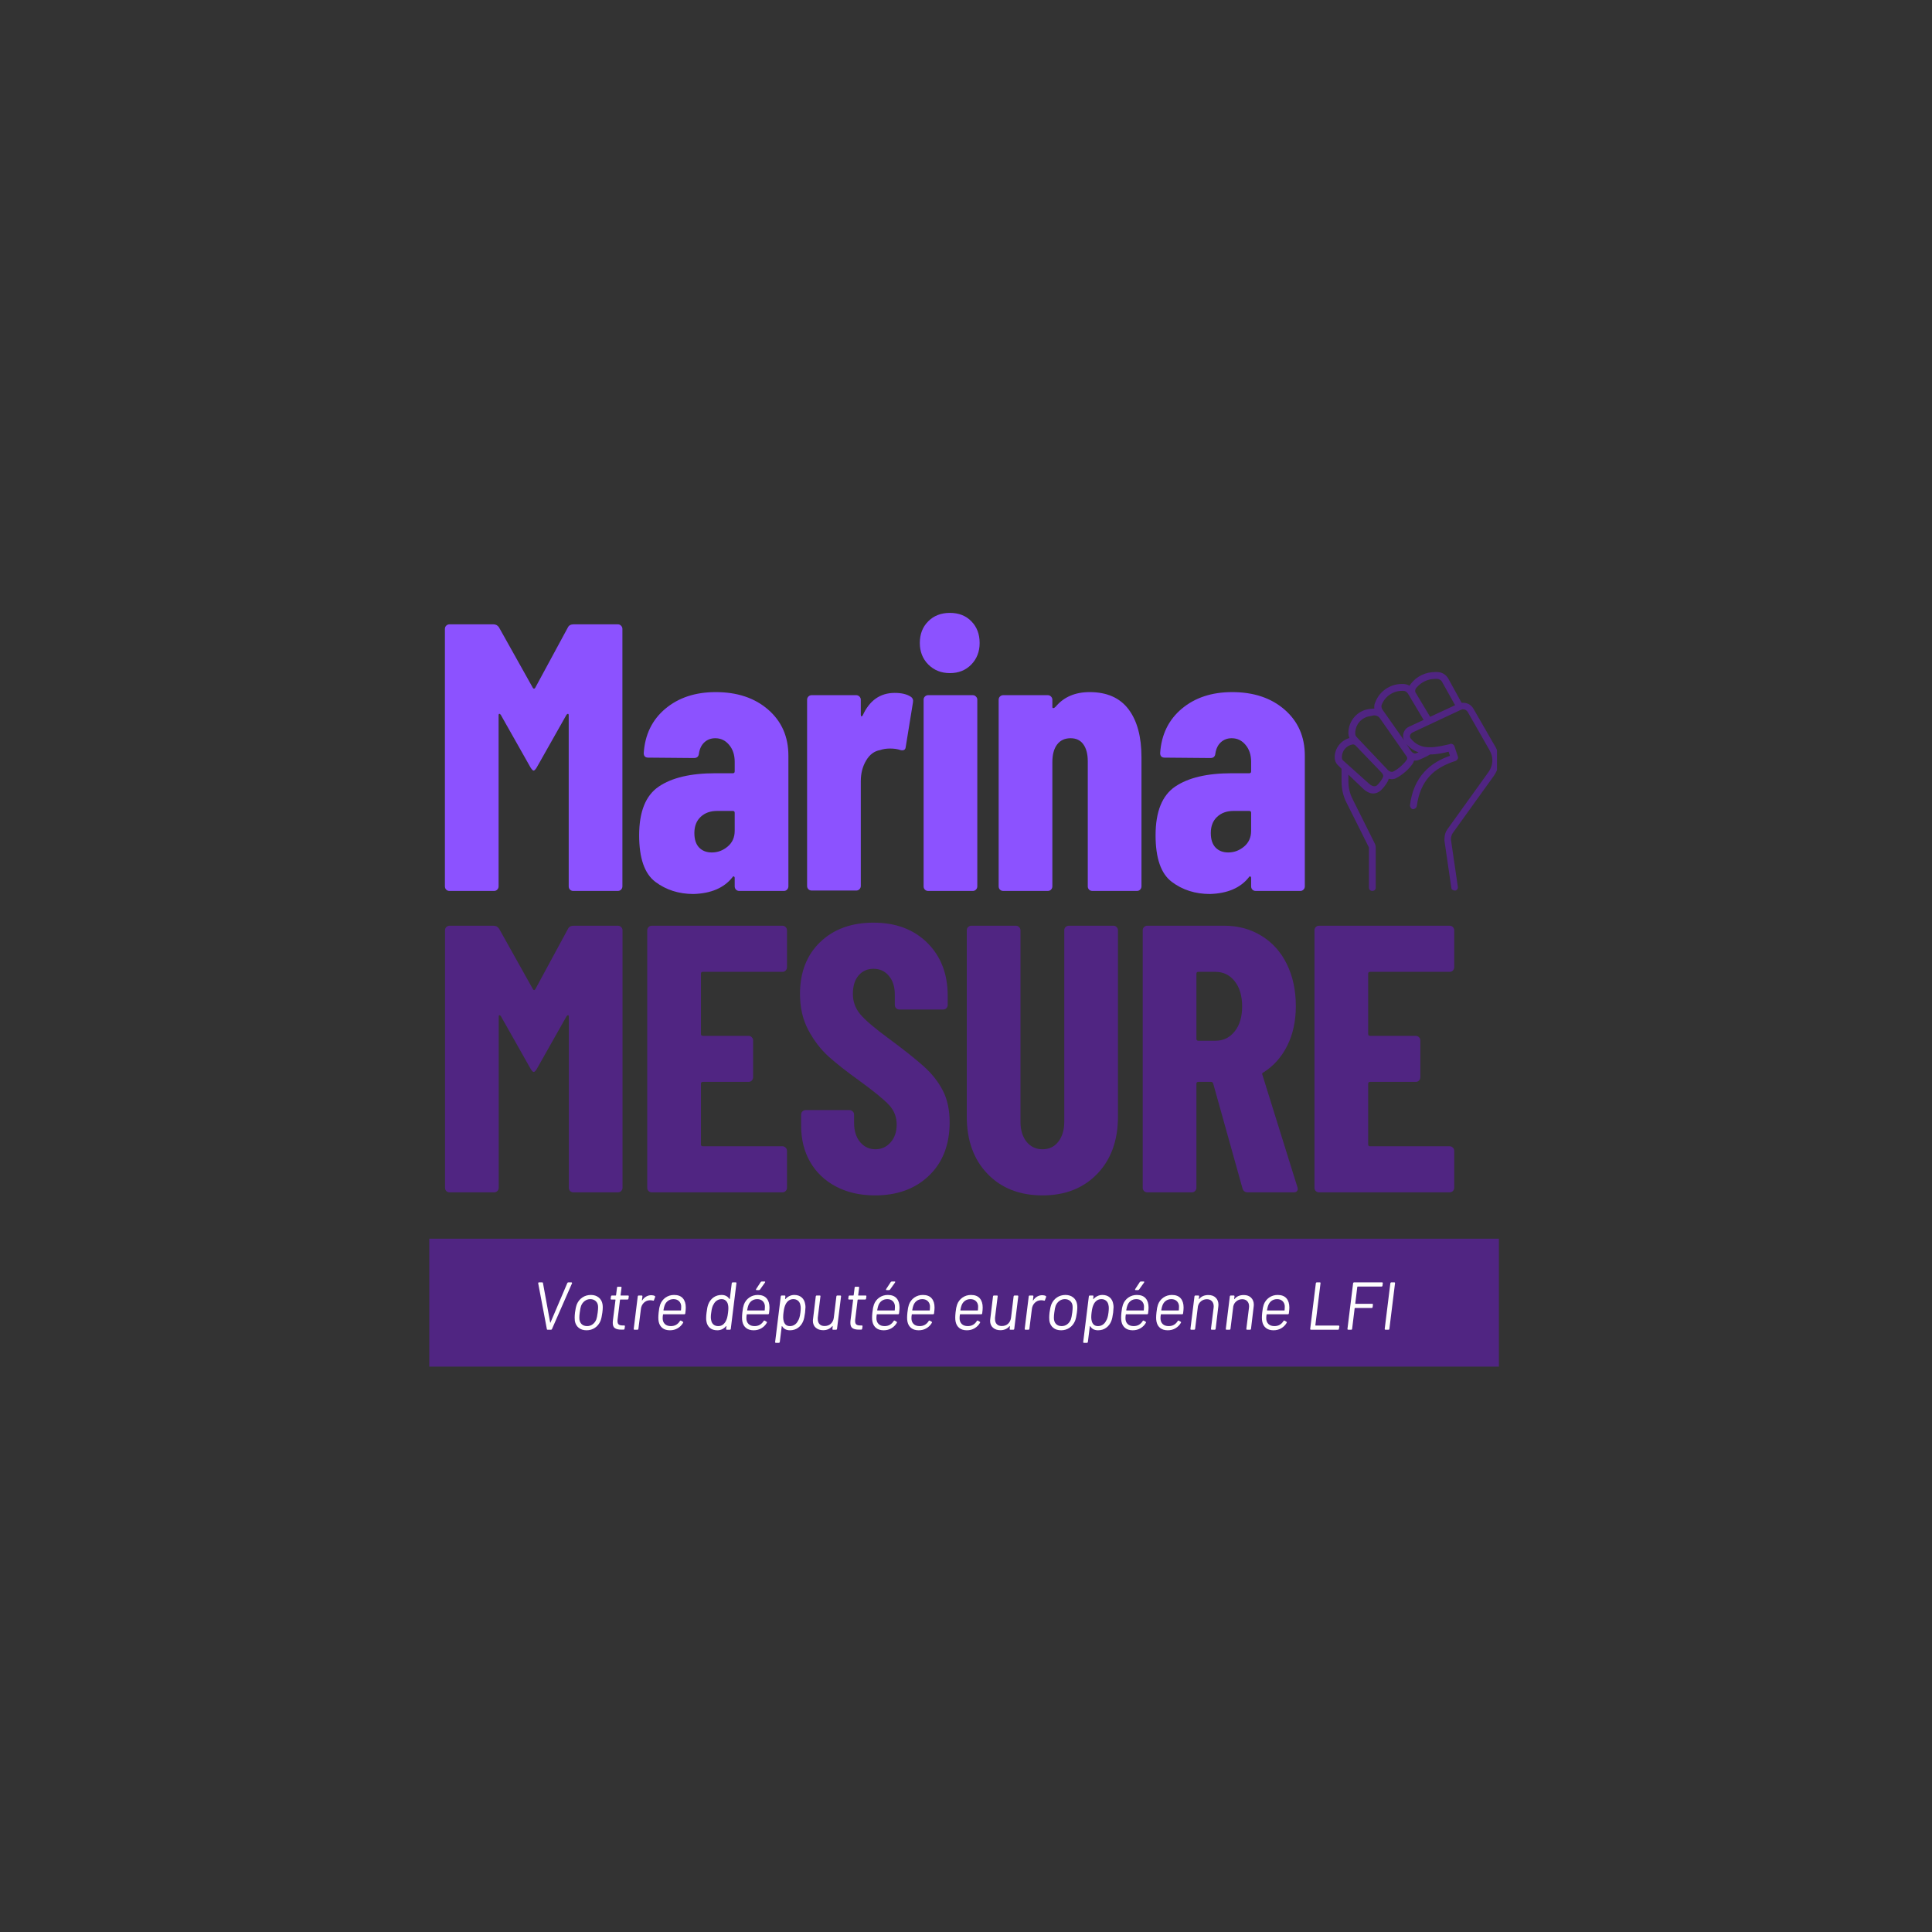 <svg xmlns="http://www.w3.org/2000/svg" xmlns:xlink="http://www.w3.org/1999/xlink" width="500" viewBox="0 0 375 375" height="500" preserveAspectRatio="xMidYMid meet"><rect x="0" y="0" width="375" height="375" fill="#333333" stroke="none"/><defs><g></g><clipPath id="1d74bddf54"><path d="M 259.066 130.438 L 290.566 130.438 L 290.566 173 L 259.066 173 Z M 259.066 130.438 " clip-rule="nonzero"></path></clipPath><clipPath id="c3cfc78d08"><path d="M 83.324 240.434 L 290.938 240.434 L 290.938 265.262 L 83.324 265.262 Z M 83.324 240.434 " clip-rule="nonzero"></path></clipPath></defs><g fill="#8c52ff" fill-opacity="1"><g transform="translate(83.325, 172.931)"><g><path d="M 26.906 -51.156 C 27.102 -51.551 27.473 -51.75 28.016 -51.75 L 36.594 -51.75 C 36.844 -51.75 37.051 -51.66 37.219 -51.484 C 37.395 -51.316 37.484 -51.109 37.484 -50.859 L 37.484 -0.891 C 37.484 -0.641 37.395 -0.426 37.219 -0.25 C 37.051 -0.082 36.844 0 36.594 0 L 27.938 0 C 27.695 0 27.488 -0.082 27.312 -0.25 C 27.145 -0.426 27.062 -0.641 27.062 -0.891 L 27.062 -34.078 C 27.062 -34.273 27.008 -34.375 26.906 -34.375 C 26.812 -34.375 26.711 -34.301 26.609 -34.156 L 20.844 -23.953 C 20.594 -23.555 20.395 -23.359 20.25 -23.359 C 20.102 -23.359 19.906 -23.555 19.656 -23.953 L 13.891 -34.156 C 13.797 -34.301 13.695 -34.375 13.594 -34.375 C 13.5 -34.375 13.453 -34.273 13.453 -34.078 L 13.453 -0.891 C 13.453 -0.641 13.363 -0.426 13.188 -0.25 C 13.02 -0.082 12.812 0 12.562 0 L 3.922 0 C 3.672 0 3.457 -0.082 3.281 -0.25 C 3.113 -0.426 3.031 -0.641 3.031 -0.891 L 3.031 -50.859 C 3.031 -51.109 3.113 -51.316 3.281 -51.484 C 3.457 -51.66 3.672 -51.75 3.922 -51.75 L 12.422 -51.75 C 12.91 -51.75 13.281 -51.551 13.531 -51.156 L 20.109 -39.406 C 20.254 -39.207 20.398 -39.207 20.547 -39.406 Z M 26.906 -51.156 "></path></g></g></g><g fill="#8c52ff" fill-opacity="1"><g transform="translate(122.355, 172.931)"><g><path d="M 16.562 -38.594 C 20.75 -38.594 24.145 -37.457 26.75 -35.188 C 29.363 -32.914 30.672 -29.938 30.672 -26.25 L 30.672 -0.891 C 30.672 -0.641 30.582 -0.426 30.406 -0.25 C 30.238 -0.082 30.035 0 29.797 0 L 21.141 0 C 20.891 0 20.676 -0.082 20.5 -0.25 C 20.332 -0.426 20.25 -0.641 20.25 -0.891 L 20.25 -2.516 C 20.25 -2.66 20.195 -2.758 20.094 -2.812 C 20 -2.863 19.906 -2.812 19.812 -2.656 C 18.188 -0.594 15.672 0.488 12.266 0.594 C 9.41 0.594 6.938 -0.191 4.844 -1.766 C 2.75 -3.348 1.703 -6.359 1.703 -10.797 C 1.703 -15.379 2.969 -18.531 5.5 -20.25 C 8.039 -21.977 11.703 -22.844 16.484 -22.844 L 19.891 -22.844 C 20.129 -22.844 20.25 -22.969 20.25 -23.219 L 20.25 -25.062 C 20.25 -26.395 19.891 -27.488 19.172 -28.344 C 18.461 -29.207 17.566 -29.641 16.484 -29.641 C 15.648 -29.641 14.945 -29.379 14.375 -28.859 C 13.812 -28.348 13.457 -27.625 13.312 -26.688 C 13.258 -26.094 12.938 -25.797 12.344 -25.797 L 3.469 -25.875 C 2.883 -25.875 2.594 -26.172 2.594 -26.766 C 2.832 -30.359 4.234 -33.227 6.797 -35.375 C 9.359 -37.52 12.613 -38.594 16.562 -38.594 Z M 15.812 -7.469 C 16.945 -7.469 17.969 -7.848 18.875 -8.609 C 19.789 -9.367 20.25 -10.391 20.25 -11.672 L 20.25 -15.156 C 20.25 -15.406 20.129 -15.531 19.891 -15.531 L 16.859 -15.531 C 15.523 -15.531 14.453 -15.145 13.641 -14.375 C 12.828 -13.613 12.422 -12.566 12.422 -11.234 C 12.422 -10.004 12.727 -9.066 13.344 -8.422 C 13.957 -7.785 14.781 -7.469 15.812 -7.469 Z M 15.812 -7.469 "></path></g></g></g><g fill="#8c52ff" fill-opacity="1"><g transform="translate(153.846, 172.931)"><g><path d="M 19.812 -38.438 C 21.145 -38.438 22.18 -38.191 22.922 -37.703 C 23.305 -37.453 23.453 -37.082 23.359 -36.594 L 21.953 -27.938 C 21.898 -27.395 21.555 -27.195 20.922 -27.344 C 20.379 -27.539 19.711 -27.641 18.922 -27.641 C 18.18 -27.641 17.539 -27.539 17 -27.344 C 15.863 -27.156 14.953 -26.477 14.266 -25.312 C 13.578 -24.156 13.234 -22.816 13.234 -21.297 L 13.234 -0.969 C 13.234 -0.719 13.145 -0.504 12.969 -0.328 C 12.801 -0.16 12.594 -0.078 12.344 -0.078 L 3.703 -0.078 C 3.453 -0.078 3.238 -0.16 3.062 -0.328 C 2.895 -0.504 2.812 -0.719 2.812 -0.969 L 2.812 -37.109 C 2.812 -37.359 2.895 -37.566 3.062 -37.734 C 3.238 -37.91 3.453 -38 3.703 -38 L 12.344 -38 C 12.594 -38 12.801 -37.91 12.969 -37.734 C 13.145 -37.566 13.234 -37.359 13.234 -37.109 L 13.234 -34.219 C 13.234 -34.031 13.27 -33.922 13.344 -33.891 C 13.414 -33.867 13.504 -33.93 13.609 -34.078 C 14.93 -36.984 17 -38.438 19.812 -38.438 Z M 19.812 -38.438 "></path></g></g></g><g fill="#8c52ff" fill-opacity="1"><g transform="translate(176.318, 172.931)"><g><path d="M 8.062 -42.281 C 6.383 -42.281 4.988 -42.832 3.875 -43.938 C 2.77 -45.051 2.219 -46.445 2.219 -48.125 C 2.219 -49.844 2.758 -51.242 3.844 -52.328 C 4.926 -53.422 6.332 -53.969 8.062 -53.969 C 9.781 -53.969 11.172 -53.422 12.234 -52.328 C 13.297 -51.242 13.828 -49.844 13.828 -48.125 C 13.828 -46.445 13.285 -45.051 12.203 -43.938 C 11.117 -42.832 9.738 -42.281 8.062 -42.281 Z M 3.844 0 C 3.594 0 3.379 -0.082 3.203 -0.25 C 3.035 -0.426 2.953 -0.641 2.953 -0.891 L 2.953 -37.109 C 2.953 -37.359 3.035 -37.566 3.203 -37.734 C 3.379 -37.91 3.594 -38 3.844 -38 L 12.5 -38 C 12.738 -38 12.941 -37.91 13.109 -37.734 C 13.285 -37.566 13.375 -37.359 13.375 -37.109 L 13.375 -0.891 C 13.375 -0.641 13.285 -0.426 13.109 -0.25 C 12.941 -0.082 12.738 0 12.5 0 Z M 3.844 0 "></path></g></g></g><g fill="#8c52ff" fill-opacity="1"><g transform="translate(191.028, 172.931)"><g><path d="M 20.469 -38.594 C 23.82 -38.594 26.336 -37.484 28.016 -35.266 C 29.691 -33.047 30.531 -29.941 30.531 -25.953 L 30.531 -0.891 C 30.531 -0.641 30.441 -0.426 30.266 -0.25 C 30.098 -0.082 29.891 0 29.641 0 L 21 0 C 20.75 0 20.535 -0.082 20.359 -0.25 C 20.191 -0.426 20.109 -0.641 20.109 -0.891 L 20.109 -25.141 C 20.109 -26.566 19.82 -27.672 19.25 -28.453 C 18.688 -29.242 17.863 -29.641 16.781 -29.641 C 15.645 -29.641 14.77 -29.234 14.156 -28.422 C 13.539 -27.609 13.234 -26.461 13.234 -24.984 L 13.234 -0.891 C 13.234 -0.641 13.145 -0.426 12.969 -0.25 C 12.801 -0.082 12.594 0 12.344 0 L 3.703 0 C 3.453 0 3.238 -0.082 3.062 -0.25 C 2.895 -0.426 2.812 -0.641 2.812 -0.891 L 2.812 -37.109 C 2.812 -37.359 2.895 -37.566 3.062 -37.734 C 3.238 -37.91 3.453 -38 3.703 -38 L 12.344 -38 C 12.594 -38 12.801 -37.91 12.969 -37.734 C 13.145 -37.566 13.234 -37.359 13.234 -37.109 L 13.234 -35.703 C 13.234 -35.555 13.297 -35.484 13.422 -35.484 C 13.547 -35.484 13.703 -35.582 13.891 -35.781 C 15.473 -37.656 17.664 -38.594 20.469 -38.594 Z M 20.469 -38.594 "></path></g></g></g><g fill="#8c52ff" fill-opacity="1"><g transform="translate(222.593, 172.931)"><g><path d="M 16.562 -38.594 C 20.75 -38.594 24.145 -37.457 26.75 -35.188 C 29.363 -32.914 30.672 -29.938 30.672 -26.25 L 30.672 -0.891 C 30.672 -0.641 30.582 -0.426 30.406 -0.25 C 30.238 -0.082 30.035 0 29.797 0 L 21.141 0 C 20.891 0 20.676 -0.082 20.5 -0.25 C 20.332 -0.426 20.25 -0.641 20.25 -0.891 L 20.25 -2.516 C 20.25 -2.66 20.195 -2.758 20.094 -2.812 C 20 -2.863 19.906 -2.812 19.812 -2.656 C 18.188 -0.594 15.672 0.488 12.266 0.594 C 9.41 0.594 6.938 -0.191 4.844 -1.766 C 2.75 -3.348 1.703 -6.359 1.703 -10.797 C 1.703 -15.379 2.969 -18.531 5.5 -20.25 C 8.039 -21.977 11.703 -22.844 16.484 -22.844 L 19.891 -22.844 C 20.129 -22.844 20.25 -22.969 20.25 -23.219 L 20.25 -25.062 C 20.25 -26.395 19.891 -27.488 19.172 -28.344 C 18.461 -29.207 17.566 -29.641 16.484 -29.641 C 15.648 -29.641 14.945 -29.379 14.375 -28.859 C 13.812 -28.348 13.457 -27.625 13.312 -26.688 C 13.258 -26.094 12.938 -25.797 12.344 -25.797 L 3.469 -25.875 C 2.883 -25.875 2.594 -26.172 2.594 -26.766 C 2.832 -30.359 4.234 -33.227 6.797 -35.375 C 9.359 -37.52 12.613 -38.594 16.562 -38.594 Z M 15.812 -7.469 C 16.945 -7.469 17.969 -7.848 18.875 -8.609 C 19.789 -9.367 20.25 -10.391 20.25 -11.672 L 20.25 -15.156 C 20.25 -15.406 20.129 -15.531 19.891 -15.531 L 16.859 -15.531 C 15.523 -15.531 14.453 -15.145 13.641 -14.375 C 12.828 -13.613 12.422 -12.566 12.422 -11.234 C 12.422 -10.004 12.727 -9.066 13.344 -8.422 C 13.957 -7.785 14.781 -7.469 15.812 -7.469 Z M 15.812 -7.469 "></path></g></g></g><g fill="#502582" fill-opacity="1"><g transform="translate(254.091, 172.931)"><g></g></g></g><g fill="#502582" fill-opacity="1"><g transform="translate(83.348, 231.431)"><g><path d="M 26.906 -51.156 C 27.102 -51.551 27.473 -51.75 28.016 -51.75 L 36.594 -51.75 C 36.844 -51.75 37.051 -51.66 37.219 -51.484 C 37.395 -51.316 37.484 -51.109 37.484 -50.859 L 37.484 -0.891 C 37.484 -0.641 37.395 -0.426 37.219 -0.25 C 37.051 -0.082 36.844 0 36.594 0 L 27.938 0 C 27.695 0 27.488 -0.082 27.312 -0.25 C 27.145 -0.426 27.062 -0.641 27.062 -0.891 L 27.062 -34.078 C 27.062 -34.273 27.008 -34.375 26.906 -34.375 C 26.812 -34.375 26.711 -34.301 26.609 -34.156 L 20.844 -23.953 C 20.594 -23.555 20.395 -23.359 20.25 -23.359 C 20.102 -23.359 19.906 -23.555 19.656 -23.953 L 13.891 -34.156 C 13.797 -34.301 13.695 -34.375 13.594 -34.375 C 13.5 -34.375 13.453 -34.273 13.453 -34.078 L 13.453 -0.891 C 13.453 -0.641 13.363 -0.426 13.188 -0.25 C 13.02 -0.082 12.812 0 12.562 0 L 3.922 0 C 3.672 0 3.457 -0.082 3.281 -0.25 C 3.113 -0.426 3.031 -0.641 3.031 -0.891 L 3.031 -50.859 C 3.031 -51.109 3.113 -51.316 3.281 -51.484 C 3.457 -51.66 3.672 -51.75 3.922 -51.75 L 12.422 -51.75 C 12.91 -51.75 13.281 -51.551 13.531 -51.156 L 20.109 -39.406 C 20.254 -39.207 20.398 -39.207 20.547 -39.406 Z M 26.906 -51.156 "></path></g></g></g><g fill="#502582" fill-opacity="1"><g transform="translate(122.379, 231.431)"><g><path d="M 30.375 -43.688 C 30.375 -43.438 30.285 -43.223 30.109 -43.047 C 29.941 -42.879 29.738 -42.797 29.5 -42.797 L 14.047 -42.797 C 13.797 -42.797 13.672 -42.676 13.672 -42.438 L 13.672 -30.75 C 13.672 -30.5 13.797 -30.375 14.047 -30.375 L 22.922 -30.375 C 23.16 -30.375 23.363 -30.285 23.531 -30.109 C 23.707 -29.941 23.797 -29.738 23.797 -29.5 L 23.797 -22.328 C 23.797 -22.078 23.707 -21.863 23.531 -21.688 C 23.363 -21.52 23.16 -21.438 22.922 -21.438 L 14.047 -21.438 C 13.797 -21.438 13.672 -21.312 13.672 -21.062 L 13.672 -9.312 C 13.672 -9.062 13.797 -8.938 14.047 -8.938 L 29.5 -8.938 C 29.738 -8.938 29.941 -8.848 30.109 -8.672 C 30.285 -8.504 30.375 -8.301 30.375 -8.062 L 30.375 -0.891 C 30.375 -0.641 30.285 -0.426 30.109 -0.25 C 29.941 -0.082 29.738 0 29.5 0 L 4.141 0 C 3.891 0 3.676 -0.082 3.5 -0.25 C 3.332 -0.426 3.25 -0.641 3.25 -0.891 L 3.25 -50.859 C 3.25 -51.109 3.332 -51.316 3.5 -51.484 C 3.676 -51.66 3.891 -51.75 4.141 -51.75 L 29.5 -51.75 C 29.738 -51.75 29.941 -51.66 30.109 -51.484 C 30.285 -51.316 30.375 -51.109 30.375 -50.859 Z M 30.375 -43.688 "></path></g></g></g><g fill="#502582" fill-opacity="1"><g transform="translate(153.278, 231.431)"><g><path d="M 16.562 0.594 C 13.695 0.594 11.18 0.023 9.016 -1.109 C 6.848 -2.242 5.172 -3.832 3.984 -5.875 C 2.805 -7.914 2.219 -10.27 2.219 -12.938 L 2.219 -15.078 C 2.219 -15.328 2.301 -15.535 2.469 -15.703 C 2.645 -15.879 2.859 -15.969 3.109 -15.969 L 11.609 -15.969 C 11.848 -15.969 12.055 -15.879 12.234 -15.703 C 12.41 -15.535 12.5 -15.328 12.5 -15.078 L 12.5 -13.453 C 12.5 -11.922 12.891 -10.688 13.672 -9.75 C 14.461 -8.82 15.445 -8.359 16.625 -8.359 C 17.812 -8.359 18.797 -8.801 19.578 -9.688 C 20.367 -10.57 20.766 -11.727 20.766 -13.156 C 20.766 -14.633 20.27 -15.898 19.281 -16.953 C 18.301 -18.016 16.383 -19.582 13.531 -21.656 C 11.062 -23.426 9.062 -25 7.531 -26.375 C 6.008 -27.758 4.707 -29.461 3.625 -31.484 C 2.539 -33.504 2 -35.848 2 -38.516 C 2 -42.703 3.301 -46.051 5.906 -48.562 C 8.52 -51.082 11.973 -52.344 16.266 -52.344 C 20.598 -52.344 24.082 -51.035 26.719 -48.422 C 29.352 -45.805 30.672 -42.379 30.672 -38.141 L 30.672 -36.375 C 30.672 -36.125 30.582 -35.91 30.406 -35.734 C 30.238 -35.566 30.035 -35.484 29.797 -35.484 L 21.297 -35.484 C 21.047 -35.484 20.832 -35.566 20.656 -35.734 C 20.488 -35.91 20.406 -36.125 20.406 -36.375 L 20.406 -38.359 C 20.406 -39.891 20.02 -41.109 19.25 -42.016 C 18.488 -42.93 17.492 -43.391 16.266 -43.391 C 15.078 -43.391 14.113 -42.957 13.375 -42.094 C 12.633 -41.238 12.266 -40.047 12.266 -38.516 C 12.266 -37.035 12.734 -35.727 13.672 -34.594 C 14.609 -33.457 16.457 -31.879 19.219 -29.859 C 22.27 -27.598 24.57 -25.766 26.125 -24.359 C 27.676 -22.953 28.883 -21.398 29.75 -19.703 C 30.613 -18.004 31.047 -15.973 31.047 -13.609 C 31.047 -9.266 29.711 -5.812 27.047 -3.25 C 24.391 -0.688 20.895 0.594 16.562 0.594 Z M 16.562 0.594 "></path></g></g></g><g fill="#502582" fill-opacity="1"><g transform="translate(184.621, 231.431)"><g><path d="M 17.734 0.594 C 13.305 0.594 9.75 -0.797 7.062 -3.578 C 4.375 -6.367 3.031 -10.078 3.031 -14.703 L 3.031 -50.859 C 3.031 -51.109 3.113 -51.316 3.281 -51.484 C 3.457 -51.66 3.672 -51.75 3.922 -51.75 L 12.562 -51.75 C 12.812 -51.75 13.02 -51.66 13.188 -51.484 C 13.363 -51.316 13.453 -51.109 13.453 -50.859 L 13.453 -13.672 C 13.453 -12.098 13.844 -10.816 14.625 -9.828 C 15.414 -8.848 16.453 -8.359 17.734 -8.359 C 19.016 -8.359 20.035 -8.848 20.797 -9.828 C 21.566 -10.816 21.953 -12.098 21.953 -13.672 L 21.953 -50.859 C 21.953 -51.109 22.035 -51.316 22.203 -51.484 C 22.379 -51.66 22.594 -51.75 22.844 -51.75 L 31.484 -51.75 C 31.734 -51.75 31.941 -51.66 32.109 -51.484 C 32.285 -51.316 32.375 -51.109 32.375 -50.859 L 32.375 -14.703 C 32.375 -10.078 31.031 -6.367 28.344 -3.578 C 25.656 -0.797 22.117 0.594 17.734 0.594 Z M 17.734 0.594 "></path></g></g></g><g fill="#502582" fill-opacity="1"><g transform="translate(218.551, 231.431)"><g><path d="M 23.656 0 C 23.113 0 22.77 -0.242 22.625 -0.734 L 16.922 -21.141 C 16.828 -21.336 16.707 -21.438 16.562 -21.438 L 14.047 -21.438 C 13.797 -21.438 13.672 -21.312 13.672 -21.062 L 13.672 -0.891 C 13.672 -0.641 13.582 -0.426 13.406 -0.25 C 13.238 -0.082 13.031 0 12.781 0 L 4.141 0 C 3.891 0 3.676 -0.082 3.5 -0.25 C 3.332 -0.426 3.25 -0.641 3.25 -0.891 L 3.25 -50.859 C 3.25 -51.109 3.332 -51.316 3.5 -51.484 C 3.676 -51.66 3.891 -51.75 4.141 -51.75 L 19.078 -51.75 C 21.785 -51.75 24.195 -51.094 26.312 -49.781 C 28.438 -48.477 30.078 -46.645 31.234 -44.281 C 32.391 -41.914 32.969 -39.203 32.969 -36.141 C 32.969 -33.234 32.41 -30.672 31.297 -28.453 C 30.191 -26.242 28.656 -24.52 26.688 -23.281 C 26.582 -23.238 26.504 -23.176 26.453 -23.094 C 26.41 -23.02 26.414 -22.938 26.469 -22.844 L 33.266 -1.031 L 33.344 -0.734 C 33.344 -0.242 33.07 0 32.531 0 Z M 14.047 -42.797 C 13.797 -42.797 13.672 -42.676 13.672 -42.438 L 13.672 -29.797 C 13.672 -29.547 13.797 -29.422 14.047 -29.422 L 17.375 -29.422 C 18.895 -29.422 20.133 -30.023 21.094 -31.234 C 22.062 -32.441 22.547 -34.055 22.547 -36.078 C 22.547 -38.141 22.062 -39.773 21.094 -40.984 C 20.133 -42.191 18.895 -42.797 17.375 -42.797 Z M 14.047 -42.797 "></path></g></g></g><g fill="#502582" fill-opacity="1"><g transform="translate(251.889, 231.431)"><g><path d="M 30.375 -43.688 C 30.375 -43.438 30.285 -43.223 30.109 -43.047 C 29.941 -42.879 29.738 -42.797 29.5 -42.797 L 14.047 -42.797 C 13.797 -42.797 13.672 -42.676 13.672 -42.438 L 13.672 -30.75 C 13.672 -30.5 13.797 -30.375 14.047 -30.375 L 22.922 -30.375 C 23.16 -30.375 23.363 -30.285 23.531 -30.109 C 23.707 -29.941 23.797 -29.738 23.797 -29.5 L 23.797 -22.328 C 23.797 -22.078 23.707 -21.863 23.531 -21.688 C 23.363 -21.52 23.16 -21.438 22.922 -21.438 L 14.047 -21.438 C 13.797 -21.438 13.672 -21.312 13.672 -21.062 L 13.672 -9.312 C 13.672 -9.062 13.797 -8.938 14.047 -8.938 L 29.5 -8.938 C 29.738 -8.938 29.941 -8.848 30.109 -8.672 C 30.285 -8.504 30.375 -8.301 30.375 -8.062 L 30.375 -0.891 C 30.375 -0.641 30.285 -0.426 30.109 -0.25 C 29.941 -0.082 29.738 0 29.5 0 L 4.141 0 C 3.891 0 3.676 -0.082 3.5 -0.25 C 3.332 -0.426 3.25 -0.641 3.25 -0.891 L 3.25 -50.859 C 3.25 -51.109 3.332 -51.316 3.5 -51.484 C 3.676 -51.66 3.891 -51.75 4.141 -51.75 L 29.5 -51.75 C 29.738 -51.75 29.941 -51.66 30.109 -51.484 C 30.285 -51.316 30.375 -51.109 30.375 -50.859 Z M 30.375 -43.688 "></path></g></g></g><g clip-path="url(#1d74bddf54)"><path fill="#502582" d="M 263.117 144.711 C 262.918 144.512 262.652 144.445 262.453 144.512 C 261.258 144.777 260.461 145.773 260.461 146.969 L 260.461 147.035 C 260.461 147.234 260.527 147.5 260.727 147.633 L 265.77 152.148 C 266.035 152.414 266.367 152.547 266.633 152.613 C 266.832 152.613 267.098 152.613 267.297 152.414 C 267.762 151.949 268.16 151.418 268.426 150.887 C 268.559 150.621 268.492 150.289 268.094 149.891 Z M 274.801 146.238 C 274.535 146.305 274.203 146.172 273.938 145.84 L 272.941 144.379 C 273.672 145.242 274.469 145.707 275.332 146.039 C 275.199 146.105 275 146.172 274.801 146.238 Z M 266.566 138.871 C 267.031 138.805 267.562 139.004 267.828 139.402 L 272.941 146.703 C 273.074 146.902 273.141 147.035 273.141 147.168 C 273.141 147.301 273.141 147.367 273.074 147.434 C 272.543 148.23 271.414 149.293 270.418 149.758 C 270.152 149.891 269.754 149.824 269.355 149.426 L 263.316 143.051 C 263.117 142.855 263.051 142.59 263.051 142.324 C 263.051 140.598 264.312 139.203 265.969 139.004 Z M 273.605 135.152 C 273.672 135.219 273.672 135.285 273.672 135.285 L 276.328 139.734 L 273.473 141.062 C 272.742 141.395 272.344 142.125 272.344 142.855 L 272.344 142.922 C 272.344 143.184 272.41 143.449 272.543 143.715 L 268.293 137.676 C 268.16 137.41 268.094 137.145 268.16 136.879 C 268.758 135.219 270.352 134.09 272.145 134.09 L 272.344 134.09 C 272.742 134.09 273.074 134.289 273.273 134.621 Z M 274.867 133.559 C 275.797 132.43 277.121 131.77 278.582 131.77 L 278.914 131.77 C 279.312 131.77 279.711 131.969 279.91 132.367 L 282.434 136.879 L 277.586 139.137 L 274.801 134.488 C 274.602 134.223 274.668 133.824 274.867 133.559 Z M 273.605 133.094 C 273.672 132.961 273.738 132.828 273.871 132.695 C 275 131.238 276.723 130.441 278.582 130.441 L 278.914 130.441 C 279.844 130.441 280.641 130.906 281.105 131.703 L 283.695 136.414 C 283.762 136.414 283.895 136.414 284.027 136.414 C 284.891 136.414 285.621 136.879 286.02 137.609 L 290.266 144.977 C 290.73 145.773 290.93 146.637 290.93 147.566 C 290.93 148.629 290.598 149.691 289.934 150.621 L 281.969 161.707 C 281.77 162.039 281.637 162.438 281.637 162.77 C 281.637 162.836 281.637 162.969 281.637 163.035 L 282.965 172.129 C 283.031 172.461 282.766 172.859 282.434 172.859 C 282.102 172.859 281.703 172.66 281.703 172.328 L 280.375 163.234 C 280.375 163.102 280.375 162.902 280.375 162.77 C 280.375 162.105 280.574 161.441 280.973 160.91 L 288.938 149.824 C 289.402 149.16 289.668 148.363 289.668 147.566 C 289.668 146.902 289.469 146.238 289.137 145.641 L 284.891 138.207 C 284.691 137.875 284.359 137.676 284.027 137.676 C 283.895 137.676 283.762 137.676 283.629 137.742 L 274.137 142.191 C 273.805 142.391 273.672 142.656 273.672 142.922 L 273.672 142.988 C 273.672 143.117 273.738 143.25 273.805 143.316 C 274.801 144.578 276.062 145.043 277.387 145.043 C 277.453 145.043 277.52 145.043 277.586 145.043 C 278.848 145.043 280.176 144.711 281.371 144.445 L 281.504 144.379 C 281.836 144.312 282.168 144.512 282.301 144.844 L 282.965 146.836 C 283.031 147.035 283.031 147.168 282.898 147.367 C 282.832 147.5 282.699 147.633 282.5 147.699 C 280.441 148.363 278.715 149.293 277.453 150.688 C 276.195 152.082 275.332 153.938 275 156.461 C 274.934 156.793 274.602 157.059 274.27 157.059 C 273.938 157.059 273.672 156.66 273.672 156.328 C 274.004 153.543 275 151.418 276.457 149.824 C 277.785 148.363 279.512 147.367 281.438 146.703 L 281.172 145.906 C 280.109 146.172 278.848 146.438 277.586 146.438 C 276.789 146.902 275.93 147.301 275.199 147.566 C 274.934 147.633 274.734 147.633 274.469 147.633 C 274.402 147.832 274.336 148.031 274.203 148.23 C 273.539 149.227 272.211 150.422 271.016 151.02 C 270.551 151.285 270.02 151.285 269.555 151.152 C 269.488 151.285 269.488 151.418 269.422 151.551 C 269.09 152.215 268.559 152.879 268.027 153.41 C 267.496 153.871 266.898 154.07 266.301 154.004 C 265.707 153.938 265.176 153.609 264.711 153.211 L 261.723 150.355 L 261.723 151.617 C 261.723 152.879 261.988 154.07 262.586 155.199 L 266.832 163.699 C 266.965 163.965 267.031 164.293 267.031 164.559 L 267.031 172.262 C 267.031 172.66 266.766 172.926 266.367 172.926 C 265.969 172.926 265.707 172.66 265.707 172.262 L 265.707 164.625 C 265.707 164.492 265.707 164.426 265.641 164.359 L 261.391 155.863 C 260.727 154.602 260.395 153.145 260.395 151.684 L 260.395 149.227 L 259.797 148.629 C 259.332 148.23 259.066 147.633 259.066 147.035 L 259.066 146.969 C 259.066 145.242 260.262 143.715 261.922 143.25 C 261.789 142.922 261.723 142.59 261.723 142.258 C 261.723 139.867 263.516 137.875 265.836 137.609 L 266.434 137.543 C 266.566 137.543 266.699 137.543 266.766 137.543 C 266.699 137.145 266.766 136.746 266.898 136.414 C 267.695 134.223 269.754 132.762 272.078 132.762 L 272.344 132.762 C 272.809 132.762 273.207 132.895 273.605 133.094 Z M 273.605 133.094 " fill-opacity="1" fill-rule="evenodd"></path></g><g clip-path="url(#c3cfc78d08)"><path fill="#502582" d="M 83.324 240.434 L 290.969 240.434 L 290.969 265.262 L 83.324 265.262 Z M 83.324 240.434 " fill-opacity="1" fill-rule="nonzero"></path></g><g fill="#fffefe" fill-opacity="1"><g transform="translate(103.142, 258.099)"><g><path d="M 3.156 0 C 3.051 0 3 -0.047 3 -0.141 L 1.328 -8.984 L 1.328 -9.047 C 1.328 -9.141 1.379 -9.188 1.484 -9.188 L 2.094 -9.188 C 2.195 -9.188 2.25 -9.141 2.25 -9.047 L 3.641 -1.422 C 3.641 -1.379 3.648 -1.359 3.672 -1.359 C 3.691 -1.359 3.707 -1.379 3.719 -1.422 L 6.969 -9.047 C 7 -9.141 7.066 -9.188 7.172 -9.188 L 7.75 -9.188 C 7.812 -9.188 7.852 -9.164 7.875 -9.125 C 7.906 -9.094 7.906 -9.047 7.875 -8.984 L 4 -0.141 C 3.969 -0.047 3.906 0 3.812 0 Z M 3.156 0 "></path></g></g></g><g fill="#fffefe" fill-opacity="1"><g transform="translate(110.636, 258.099)"><g><path d="M 3.219 0.109 C 2.594 0.109 2.082 -0.051 1.688 -0.375 C 1.289 -0.695 1.039 -1.145 0.938 -1.719 C 0.914 -1.906 0.906 -2.113 0.906 -2.344 C 0.906 -2.613 0.926 -2.941 0.969 -3.328 C 1.051 -3.984 1.172 -4.52 1.328 -4.938 C 1.566 -5.5 1.926 -5.941 2.406 -6.266 C 2.883 -6.586 3.438 -6.75 4.062 -6.75 C 4.664 -6.75 5.164 -6.586 5.562 -6.266 C 5.969 -5.941 6.219 -5.504 6.312 -4.953 C 6.344 -4.754 6.359 -4.539 6.359 -4.312 C 6.359 -4.051 6.332 -3.723 6.281 -3.328 C 6.195 -2.672 6.078 -2.133 5.922 -1.719 C 5.68 -1.145 5.32 -0.695 4.844 -0.375 C 4.363 -0.051 3.82 0.109 3.219 0.109 Z M 3.328 -0.703 C 3.723 -0.703 4.078 -0.816 4.391 -1.047 C 4.711 -1.285 4.953 -1.602 5.109 -2 C 5.203 -2.25 5.289 -2.691 5.375 -3.328 C 5.426 -3.711 5.453 -4.047 5.453 -4.328 C 5.453 -4.473 5.445 -4.578 5.438 -4.641 C 5.395 -5.035 5.238 -5.348 4.969 -5.578 C 4.695 -5.816 4.352 -5.938 3.938 -5.938 C 3.531 -5.938 3.172 -5.816 2.859 -5.578 C 2.547 -5.348 2.312 -5.035 2.156 -4.641 C 2.062 -4.41 1.973 -3.973 1.891 -3.328 C 1.836 -2.93 1.812 -2.594 1.812 -2.312 C 1.812 -1.82 1.941 -1.43 2.203 -1.141 C 2.473 -0.848 2.848 -0.703 3.328 -0.703 Z M 3.328 -0.703 "></path></g></g></g><g fill="#fffefe" fill-opacity="1"><g transform="translate(117.592, 258.099)"><g><path d="M 4.391 -6.031 C 4.391 -5.977 4.367 -5.938 4.328 -5.906 C 4.297 -5.875 4.258 -5.859 4.219 -5.859 L 2.828 -5.859 C 2.785 -5.859 2.758 -5.836 2.75 -5.797 L 2.281 -1.969 C 2.27 -1.895 2.266 -1.801 2.266 -1.688 C 2.266 -1.375 2.344 -1.148 2.5 -1.016 C 2.664 -0.891 2.922 -0.828 3.266 -0.828 L 3.562 -0.828 C 3.602 -0.828 3.641 -0.812 3.672 -0.781 C 3.703 -0.75 3.711 -0.707 3.703 -0.656 L 3.641 -0.203 C 3.617 -0.086 3.555 -0.023 3.453 -0.016 L 3.016 -0.016 C 2.461 -0.016 2.047 -0.109 1.766 -0.297 C 1.484 -0.484 1.344 -0.82 1.344 -1.312 C 1.344 -1.383 1.348 -1.508 1.359 -1.688 L 1.875 -5.797 C 1.875 -5.836 1.852 -5.859 1.812 -5.859 L 1.094 -5.859 C 0.977 -5.859 0.926 -5.914 0.938 -6.031 L 1 -6.469 C 1.02 -6.582 1.082 -6.641 1.188 -6.641 L 1.922 -6.641 C 1.93 -6.641 1.941 -6.645 1.953 -6.656 C 1.973 -6.676 1.984 -6.691 1.984 -6.703 L 2.172 -8.172 C 2.18 -8.285 2.238 -8.344 2.344 -8.344 L 2.906 -8.344 C 2.945 -8.344 2.984 -8.328 3.016 -8.297 C 3.047 -8.266 3.055 -8.223 3.047 -8.172 L 2.859 -6.703 C 2.859 -6.66 2.875 -6.641 2.906 -6.641 L 4.312 -6.641 C 4.414 -6.641 4.461 -6.582 4.453 -6.469 Z M 4.391 -6.031 "></path></g></g></g><g fill="#fffefe" fill-opacity="1"><g transform="translate(122.225, 258.099)"><g><path d="M 4.188 -6.703 C 4.457 -6.703 4.688 -6.648 4.875 -6.547 C 4.938 -6.516 4.957 -6.445 4.938 -6.344 L 4.719 -5.766 C 4.695 -5.648 4.629 -5.613 4.516 -5.656 C 4.359 -5.707 4.148 -5.727 3.891 -5.719 C 3.453 -5.707 3.066 -5.539 2.734 -5.219 C 2.41 -4.895 2.223 -4.488 2.172 -4 L 1.688 -0.172 C 1.688 -0.117 1.664 -0.078 1.625 -0.047 C 1.594 -0.016 1.551 0 1.5 0 L 0.938 0 C 0.82 0 0.77 -0.055 0.781 -0.172 L 1.562 -6.469 C 1.582 -6.582 1.645 -6.641 1.75 -6.641 L 2.328 -6.641 C 2.367 -6.641 2.406 -6.625 2.438 -6.594 C 2.469 -6.562 2.477 -6.52 2.469 -6.469 L 2.375 -5.734 C 2.363 -5.703 2.367 -5.68 2.391 -5.672 C 2.41 -5.672 2.426 -5.68 2.438 -5.703 C 2.645 -6.023 2.898 -6.27 3.203 -6.438 C 3.504 -6.613 3.832 -6.703 4.188 -6.703 Z M 4.188 -6.703 "></path></g></g></g><g fill="#fffefe" fill-opacity="1"><g transform="translate(126.859, 258.099)"><g><path d="M 3.359 -0.703 C 3.742 -0.703 4.082 -0.785 4.375 -0.953 C 4.676 -1.129 4.922 -1.375 5.109 -1.688 C 5.129 -1.727 5.16 -1.754 5.203 -1.766 C 5.254 -1.785 5.297 -1.785 5.328 -1.766 L 5.688 -1.547 C 5.738 -1.523 5.766 -1.488 5.766 -1.438 C 5.766 -1.406 5.75 -1.367 5.719 -1.328 C 5.469 -0.891 5.117 -0.539 4.672 -0.281 C 4.234 -0.02 3.734 0.109 3.172 0.109 C 2.578 0.109 2.094 -0.035 1.719 -0.328 C 1.352 -0.617 1.113 -1.02 1 -1.531 C 0.945 -1.789 0.922 -2.062 0.922 -2.344 C 0.922 -2.602 0.941 -2.938 0.984 -3.344 C 1.023 -3.719 1.066 -4.016 1.109 -4.234 C 1.16 -4.461 1.219 -4.676 1.281 -4.875 C 1.488 -5.438 1.832 -5.891 2.312 -6.234 C 2.801 -6.578 3.359 -6.75 3.984 -6.75 C 4.742 -6.75 5.312 -6.531 5.688 -6.094 C 6.062 -5.664 6.25 -5.07 6.25 -4.312 C 6.25 -4.031 6.219 -3.648 6.156 -3.172 C 6.133 -3.055 6.07 -3 5.969 -3 L 1.906 -3 C 1.852 -3 1.828 -2.977 1.828 -2.938 C 1.785 -2.688 1.766 -2.445 1.766 -2.219 C 1.766 -1.758 1.906 -1.391 2.188 -1.109 C 2.469 -0.836 2.859 -0.703 3.359 -0.703 Z M 3.875 -5.938 C 3.445 -5.938 3.082 -5.82 2.781 -5.594 C 2.488 -5.375 2.273 -5.078 2.141 -4.703 C 2.066 -4.516 1.992 -4.219 1.922 -3.812 C 1.922 -3.758 1.941 -3.734 1.984 -3.734 L 5.266 -3.734 C 5.305 -3.734 5.328 -3.758 5.328 -3.812 C 5.359 -4.195 5.367 -4.473 5.359 -4.641 C 5.316 -5.035 5.164 -5.348 4.906 -5.578 C 4.645 -5.816 4.301 -5.938 3.875 -5.938 Z M 3.875 -5.938 "></path></g></g></g><g fill="#fffefe" fill-opacity="1"><g transform="translate(133.657, 258.099)"><g></g></g></g><g fill="#fffefe" fill-opacity="1"><g transform="translate(136.204, 258.099)"><g><path d="M 5.828 -9.016 C 5.836 -9.066 5.859 -9.109 5.891 -9.141 C 5.93 -9.172 5.973 -9.188 6.016 -9.188 L 6.594 -9.188 C 6.707 -9.188 6.754 -9.129 6.734 -9.016 L 5.641 -0.172 C 5.629 -0.055 5.566 0 5.453 0 L 4.875 0 C 4.832 0 4.797 -0.016 4.766 -0.047 C 4.734 -0.078 4.723 -0.117 4.734 -0.172 L 4.797 -0.672 C 4.805 -0.691 4.801 -0.703 4.781 -0.703 C 4.77 -0.711 4.754 -0.711 4.734 -0.703 C 4.273 -0.16 3.703 0.109 3.016 0.109 C 2.422 0.109 1.941 -0.047 1.578 -0.359 C 1.211 -0.68 0.988 -1.113 0.906 -1.656 C 0.875 -1.82 0.859 -2.02 0.859 -2.25 C 0.859 -2.57 0.883 -2.93 0.938 -3.328 C 1.02 -4.047 1.133 -4.586 1.281 -4.953 C 1.5 -5.504 1.832 -5.941 2.281 -6.266 C 2.727 -6.586 3.254 -6.75 3.859 -6.75 C 4.203 -6.75 4.5 -6.68 4.75 -6.547 C 5.008 -6.41 5.219 -6.211 5.375 -5.953 C 5.383 -5.93 5.398 -5.926 5.422 -5.938 C 5.441 -5.945 5.453 -5.961 5.453 -5.984 Z M 4.703 -1.719 C 4.797 -1.906 4.875 -2.113 4.938 -2.344 C 5 -2.57 5.055 -2.898 5.109 -3.328 C 5.148 -3.641 5.172 -3.941 5.172 -4.234 C 5.172 -4.484 5.141 -4.723 5.078 -4.953 C 5.004 -5.242 4.863 -5.477 4.656 -5.656 C 4.457 -5.844 4.191 -5.938 3.859 -5.938 C 3.523 -5.938 3.223 -5.848 2.953 -5.672 C 2.68 -5.492 2.473 -5.258 2.328 -4.969 C 2.203 -4.781 2.102 -4.562 2.031 -4.312 C 1.957 -4.07 1.895 -3.742 1.844 -3.328 C 1.789 -3.016 1.766 -2.711 1.766 -2.422 C 1.766 -2.191 1.797 -1.961 1.859 -1.734 C 1.93 -1.422 2.082 -1.172 2.312 -0.984 C 2.551 -0.797 2.848 -0.703 3.203 -0.703 C 3.547 -0.703 3.844 -0.789 4.094 -0.969 C 4.344 -1.156 4.547 -1.406 4.703 -1.719 Z M 4.703 -1.719 "></path></g></g></g><g fill="#fffefe" fill-opacity="1"><g transform="translate(143.107, 258.099)"><g><path d="M 3.359 -0.703 C 3.742 -0.703 4.082 -0.785 4.375 -0.953 C 4.676 -1.129 4.922 -1.375 5.109 -1.688 C 5.129 -1.727 5.16 -1.754 5.203 -1.766 C 5.254 -1.785 5.297 -1.785 5.328 -1.766 L 5.688 -1.547 C 5.738 -1.523 5.766 -1.488 5.766 -1.438 C 5.766 -1.406 5.75 -1.367 5.719 -1.328 C 5.469 -0.891 5.117 -0.539 4.672 -0.281 C 4.234 -0.02 3.734 0.109 3.172 0.109 C 2.578 0.109 2.094 -0.035 1.719 -0.328 C 1.352 -0.617 1.113 -1.02 1 -1.531 C 0.945 -1.789 0.922 -2.062 0.922 -2.344 C 0.922 -2.602 0.941 -2.938 0.984 -3.344 C 1.023 -3.719 1.066 -4.016 1.109 -4.234 C 1.16 -4.461 1.219 -4.676 1.281 -4.875 C 1.488 -5.438 1.832 -5.891 2.312 -6.234 C 2.801 -6.578 3.359 -6.75 3.984 -6.75 C 4.742 -6.75 5.312 -6.531 5.688 -6.094 C 6.062 -5.664 6.25 -5.07 6.25 -4.312 C 6.25 -4.031 6.219 -3.648 6.156 -3.172 C 6.133 -3.055 6.07 -3 5.969 -3 L 1.906 -3 C 1.852 -3 1.828 -2.977 1.828 -2.938 C 1.785 -2.688 1.766 -2.445 1.766 -2.219 C 1.766 -1.758 1.906 -1.391 2.188 -1.109 C 2.469 -0.836 2.859 -0.703 3.359 -0.703 Z M 3.875 -5.938 C 3.445 -5.938 3.082 -5.82 2.781 -5.594 C 2.488 -5.375 2.273 -5.078 2.141 -4.703 C 2.066 -4.516 1.992 -4.219 1.922 -3.812 C 1.922 -3.758 1.941 -3.734 1.984 -3.734 L 5.266 -3.734 C 5.305 -3.734 5.328 -3.758 5.328 -3.812 C 5.359 -4.195 5.367 -4.473 5.359 -4.641 C 5.316 -5.035 5.164 -5.348 4.906 -5.578 C 4.645 -5.816 4.301 -5.938 3.875 -5.938 Z M 3.75 -7.688 C 3.664 -7.688 3.625 -7.719 3.625 -7.781 C 3.625 -7.82 3.633 -7.859 3.656 -7.891 L 4.547 -9.25 C 4.598 -9.32 4.672 -9.359 4.766 -9.359 L 5.297 -9.359 C 5.379 -9.359 5.422 -9.328 5.422 -9.266 C 5.422 -9.234 5.406 -9.195 5.375 -9.156 L 4.406 -7.797 C 4.344 -7.723 4.273 -7.688 4.203 -7.688 Z M 3.75 -7.688 "></path></g></g></g><g fill="#fffefe" fill-opacity="1"><g transform="translate(149.906, 258.099)"><g><path d="M 6.375 -4.984 C 6.414 -4.805 6.438 -4.602 6.438 -4.375 C 6.438 -4.195 6.41 -3.848 6.359 -3.328 C 6.266 -2.598 6.145 -2.051 6 -1.688 C 5.781 -1.133 5.445 -0.695 5 -0.375 C 4.551 -0.051 4.023 0.109 3.422 0.109 C 3.078 0.109 2.773 0.039 2.516 -0.094 C 2.266 -0.227 2.062 -0.426 1.906 -0.688 C 1.895 -0.707 1.879 -0.711 1.859 -0.703 C 1.848 -0.703 1.836 -0.688 1.828 -0.656 L 1.453 2.375 C 1.441 2.426 1.422 2.469 1.391 2.5 C 1.359 2.531 1.316 2.547 1.266 2.547 L 0.703 2.547 C 0.586 2.547 0.535 2.488 0.547 2.375 L 1.641 -6.469 C 1.66 -6.582 1.723 -6.641 1.828 -6.641 L 2.391 -6.641 C 2.504 -6.641 2.551 -6.582 2.531 -6.469 L 2.484 -5.969 C 2.473 -5.945 2.473 -5.93 2.484 -5.922 C 2.504 -5.922 2.523 -5.93 2.547 -5.953 C 2.766 -6.203 3.02 -6.395 3.312 -6.531 C 3.602 -6.676 3.922 -6.75 4.266 -6.75 C 4.859 -6.75 5.336 -6.586 5.703 -6.266 C 6.066 -5.953 6.289 -5.523 6.375 -4.984 Z M 4.953 -1.672 C 5.078 -1.859 5.176 -2.07 5.25 -2.312 C 5.332 -2.551 5.398 -2.891 5.453 -3.328 C 5.492 -3.629 5.516 -3.926 5.516 -4.219 C 5.516 -4.445 5.484 -4.676 5.422 -4.906 C 5.348 -5.219 5.191 -5.469 4.953 -5.656 C 4.723 -5.844 4.43 -5.938 4.078 -5.938 C 3.734 -5.938 3.43 -5.844 3.172 -5.656 C 2.922 -5.469 2.723 -5.223 2.578 -4.922 C 2.484 -4.734 2.406 -4.523 2.344 -4.297 C 2.281 -4.066 2.223 -3.742 2.172 -3.328 C 2.129 -3.004 2.109 -2.695 2.109 -2.406 C 2.109 -2.156 2.141 -1.914 2.203 -1.688 C 2.273 -1.395 2.41 -1.156 2.609 -0.969 C 2.816 -0.789 3.086 -0.703 3.422 -0.703 C 3.754 -0.703 4.055 -0.789 4.328 -0.969 C 4.598 -1.145 4.805 -1.379 4.953 -1.672 Z M 4.953 -1.672 "></path></g></g></g><g fill="#fffefe" fill-opacity="1"><g transform="translate(156.888, 258.099)"><g><path d="M 5.453 -6.469 C 5.473 -6.582 5.535 -6.641 5.641 -6.641 L 6.203 -6.641 C 6.316 -6.641 6.367 -6.582 6.359 -6.469 L 5.578 -0.172 C 5.578 -0.117 5.555 -0.078 5.516 -0.047 C 5.484 -0.016 5.441 0 5.391 0 L 4.828 0 C 4.711 0 4.664 -0.055 4.688 -0.172 L 4.734 -0.672 C 4.742 -0.691 4.738 -0.707 4.719 -0.719 C 4.707 -0.727 4.691 -0.723 4.672 -0.703 C 4.223 -0.172 3.629 0.094 2.891 0.094 C 2.305 0.094 1.828 -0.066 1.453 -0.391 C 1.078 -0.711 0.891 -1.164 0.891 -1.75 C 0.891 -1.812 0.898 -1.922 0.922 -2.078 L 1.453 -6.469 C 1.473 -6.582 1.535 -6.641 1.641 -6.641 L 2.219 -6.641 C 2.332 -6.641 2.379 -6.582 2.359 -6.469 L 1.844 -2.344 C 1.844 -2.281 1.844 -2.191 1.844 -2.078 C 1.844 -1.648 1.957 -1.316 2.188 -1.078 C 2.414 -0.836 2.738 -0.719 3.156 -0.719 C 3.645 -0.719 4.051 -0.863 4.375 -1.156 C 4.695 -1.457 4.891 -1.852 4.953 -2.344 Z M 5.453 -6.469 "></path></g></g></g><g fill="#fffefe" fill-opacity="1"><g transform="translate(163.713, 258.099)"><g><path d="M 4.391 -6.031 C 4.391 -5.977 4.367 -5.938 4.328 -5.906 C 4.297 -5.875 4.258 -5.859 4.219 -5.859 L 2.828 -5.859 C 2.785 -5.859 2.758 -5.836 2.75 -5.797 L 2.281 -1.969 C 2.27 -1.895 2.266 -1.801 2.266 -1.688 C 2.266 -1.375 2.344 -1.148 2.5 -1.016 C 2.664 -0.891 2.922 -0.828 3.266 -0.828 L 3.562 -0.828 C 3.602 -0.828 3.641 -0.812 3.672 -0.781 C 3.703 -0.75 3.711 -0.707 3.703 -0.656 L 3.641 -0.203 C 3.617 -0.086 3.555 -0.023 3.453 -0.016 L 3.016 -0.016 C 2.461 -0.016 2.047 -0.109 1.766 -0.297 C 1.484 -0.484 1.344 -0.82 1.344 -1.312 C 1.344 -1.383 1.348 -1.508 1.359 -1.688 L 1.875 -5.797 C 1.875 -5.836 1.852 -5.859 1.812 -5.859 L 1.094 -5.859 C 0.977 -5.859 0.926 -5.914 0.938 -6.031 L 1 -6.469 C 1.02 -6.582 1.082 -6.641 1.188 -6.641 L 1.922 -6.641 C 1.93 -6.641 1.941 -6.645 1.953 -6.656 C 1.973 -6.676 1.984 -6.691 1.984 -6.703 L 2.172 -8.172 C 2.18 -8.285 2.238 -8.344 2.344 -8.344 L 2.906 -8.344 C 2.945 -8.344 2.984 -8.328 3.016 -8.297 C 3.047 -8.266 3.055 -8.223 3.047 -8.172 L 2.859 -6.703 C 2.859 -6.66 2.875 -6.641 2.906 -6.641 L 4.312 -6.641 C 4.414 -6.641 4.461 -6.582 4.453 -6.469 Z M 4.391 -6.031 "></path></g></g></g><g fill="#fffefe" fill-opacity="1"><g transform="translate(168.347, 258.099)"><g><path d="M 3.359 -0.703 C 3.742 -0.703 4.082 -0.785 4.375 -0.953 C 4.676 -1.129 4.922 -1.375 5.109 -1.688 C 5.129 -1.727 5.16 -1.754 5.203 -1.766 C 5.254 -1.785 5.297 -1.785 5.328 -1.766 L 5.688 -1.547 C 5.738 -1.523 5.766 -1.488 5.766 -1.438 C 5.766 -1.406 5.75 -1.367 5.719 -1.328 C 5.469 -0.891 5.117 -0.539 4.672 -0.281 C 4.234 -0.02 3.734 0.109 3.172 0.109 C 2.578 0.109 2.094 -0.035 1.719 -0.328 C 1.352 -0.617 1.113 -1.02 1 -1.531 C 0.945 -1.789 0.922 -2.062 0.922 -2.344 C 0.922 -2.602 0.941 -2.938 0.984 -3.344 C 1.023 -3.719 1.066 -4.016 1.109 -4.234 C 1.16 -4.461 1.219 -4.676 1.281 -4.875 C 1.488 -5.438 1.832 -5.891 2.312 -6.234 C 2.801 -6.578 3.359 -6.75 3.984 -6.75 C 4.742 -6.75 5.312 -6.531 5.688 -6.094 C 6.062 -5.664 6.25 -5.07 6.25 -4.312 C 6.25 -4.031 6.219 -3.648 6.156 -3.172 C 6.133 -3.055 6.07 -3 5.969 -3 L 1.906 -3 C 1.852 -3 1.828 -2.977 1.828 -2.938 C 1.785 -2.688 1.766 -2.445 1.766 -2.219 C 1.766 -1.758 1.906 -1.391 2.188 -1.109 C 2.469 -0.836 2.859 -0.703 3.359 -0.703 Z M 3.875 -5.938 C 3.445 -5.938 3.082 -5.82 2.781 -5.594 C 2.488 -5.375 2.273 -5.078 2.141 -4.703 C 2.066 -4.516 1.992 -4.219 1.922 -3.812 C 1.922 -3.758 1.941 -3.734 1.984 -3.734 L 5.266 -3.734 C 5.305 -3.734 5.328 -3.758 5.328 -3.812 C 5.359 -4.195 5.367 -4.473 5.359 -4.641 C 5.316 -5.035 5.164 -5.348 4.906 -5.578 C 4.645 -5.816 4.301 -5.938 3.875 -5.938 Z M 3.75 -7.688 C 3.664 -7.688 3.625 -7.719 3.625 -7.781 C 3.625 -7.82 3.633 -7.859 3.656 -7.891 L 4.547 -9.25 C 4.598 -9.32 4.672 -9.359 4.766 -9.359 L 5.297 -9.359 C 5.379 -9.359 5.422 -9.328 5.422 -9.266 C 5.422 -9.234 5.406 -9.195 5.375 -9.156 L 4.406 -7.797 C 4.344 -7.723 4.273 -7.688 4.203 -7.688 Z M 3.75 -7.688 "></path></g></g></g><g fill="#fffefe" fill-opacity="1"><g transform="translate(175.145, 258.099)"><g><path d="M 3.359 -0.703 C 3.742 -0.703 4.082 -0.785 4.375 -0.953 C 4.676 -1.129 4.922 -1.375 5.109 -1.688 C 5.129 -1.727 5.16 -1.754 5.203 -1.766 C 5.254 -1.785 5.297 -1.785 5.328 -1.766 L 5.688 -1.547 C 5.738 -1.523 5.766 -1.488 5.766 -1.438 C 5.766 -1.406 5.75 -1.367 5.719 -1.328 C 5.469 -0.891 5.117 -0.539 4.672 -0.281 C 4.234 -0.02 3.734 0.109 3.172 0.109 C 2.578 0.109 2.094 -0.035 1.719 -0.328 C 1.352 -0.617 1.113 -1.02 1 -1.531 C 0.945 -1.789 0.922 -2.062 0.922 -2.344 C 0.922 -2.602 0.941 -2.938 0.984 -3.344 C 1.023 -3.719 1.066 -4.016 1.109 -4.234 C 1.16 -4.461 1.219 -4.676 1.281 -4.875 C 1.488 -5.438 1.832 -5.891 2.312 -6.234 C 2.801 -6.578 3.359 -6.75 3.984 -6.75 C 4.742 -6.75 5.312 -6.531 5.688 -6.094 C 6.062 -5.664 6.25 -5.07 6.25 -4.312 C 6.25 -4.031 6.219 -3.648 6.156 -3.172 C 6.133 -3.055 6.07 -3 5.969 -3 L 1.906 -3 C 1.852 -3 1.828 -2.977 1.828 -2.938 C 1.785 -2.688 1.766 -2.445 1.766 -2.219 C 1.766 -1.758 1.906 -1.391 2.188 -1.109 C 2.469 -0.836 2.859 -0.703 3.359 -0.703 Z M 3.875 -5.938 C 3.445 -5.938 3.082 -5.82 2.781 -5.594 C 2.488 -5.375 2.273 -5.078 2.141 -4.703 C 2.066 -4.516 1.992 -4.219 1.922 -3.812 C 1.922 -3.758 1.941 -3.734 1.984 -3.734 L 5.266 -3.734 C 5.305 -3.734 5.328 -3.758 5.328 -3.812 C 5.359 -4.195 5.367 -4.473 5.359 -4.641 C 5.316 -5.035 5.164 -5.348 4.906 -5.578 C 4.645 -5.816 4.301 -5.938 3.875 -5.938 Z M 3.875 -5.938 "></path></g></g></g><g fill="#fffefe" fill-opacity="1"><g transform="translate(181.944, 258.099)"><g></g></g></g><g fill="#fffefe" fill-opacity="1"><g transform="translate(184.49, 258.099)"><g><path d="M 3.359 -0.703 C 3.742 -0.703 4.082 -0.785 4.375 -0.953 C 4.676 -1.129 4.922 -1.375 5.109 -1.688 C 5.129 -1.727 5.16 -1.754 5.203 -1.766 C 5.254 -1.785 5.297 -1.785 5.328 -1.766 L 5.688 -1.547 C 5.738 -1.523 5.766 -1.488 5.766 -1.438 C 5.766 -1.406 5.75 -1.367 5.719 -1.328 C 5.469 -0.891 5.117 -0.539 4.672 -0.281 C 4.234 -0.02 3.734 0.109 3.172 0.109 C 2.578 0.109 2.094 -0.035 1.719 -0.328 C 1.352 -0.617 1.113 -1.02 1 -1.531 C 0.945 -1.789 0.922 -2.062 0.922 -2.344 C 0.922 -2.602 0.941 -2.938 0.984 -3.344 C 1.023 -3.719 1.066 -4.016 1.109 -4.234 C 1.16 -4.461 1.219 -4.676 1.281 -4.875 C 1.488 -5.438 1.832 -5.891 2.312 -6.234 C 2.801 -6.578 3.359 -6.75 3.984 -6.75 C 4.742 -6.75 5.312 -6.531 5.688 -6.094 C 6.062 -5.664 6.25 -5.07 6.25 -4.312 C 6.25 -4.031 6.219 -3.648 6.156 -3.172 C 6.133 -3.055 6.07 -3 5.969 -3 L 1.906 -3 C 1.852 -3 1.828 -2.977 1.828 -2.938 C 1.785 -2.688 1.766 -2.445 1.766 -2.219 C 1.766 -1.758 1.906 -1.391 2.188 -1.109 C 2.469 -0.836 2.859 -0.703 3.359 -0.703 Z M 3.875 -5.938 C 3.445 -5.938 3.082 -5.82 2.781 -5.594 C 2.488 -5.375 2.273 -5.078 2.141 -4.703 C 2.066 -4.516 1.992 -4.219 1.922 -3.812 C 1.922 -3.758 1.941 -3.734 1.984 -3.734 L 5.266 -3.734 C 5.305 -3.734 5.328 -3.758 5.328 -3.812 C 5.359 -4.195 5.367 -4.473 5.359 -4.641 C 5.316 -5.035 5.164 -5.348 4.906 -5.578 C 4.645 -5.816 4.301 -5.938 3.875 -5.938 Z M 3.875 -5.938 "></path></g></g></g><g fill="#fffefe" fill-opacity="1"><g transform="translate(191.289, 258.099)"><g><path d="M 5.453 -6.469 C 5.473 -6.582 5.535 -6.641 5.641 -6.641 L 6.203 -6.641 C 6.316 -6.641 6.367 -6.582 6.359 -6.469 L 5.578 -0.172 C 5.578 -0.117 5.555 -0.078 5.516 -0.047 C 5.484 -0.016 5.441 0 5.391 0 L 4.828 0 C 4.711 0 4.664 -0.055 4.688 -0.172 L 4.734 -0.672 C 4.742 -0.691 4.738 -0.707 4.719 -0.719 C 4.707 -0.727 4.691 -0.723 4.672 -0.703 C 4.223 -0.172 3.629 0.094 2.891 0.094 C 2.305 0.094 1.828 -0.066 1.453 -0.391 C 1.078 -0.711 0.891 -1.164 0.891 -1.75 C 0.891 -1.812 0.898 -1.922 0.922 -2.078 L 1.453 -6.469 C 1.473 -6.582 1.535 -6.641 1.641 -6.641 L 2.219 -6.641 C 2.332 -6.641 2.379 -6.582 2.359 -6.469 L 1.844 -2.344 C 1.844 -2.281 1.844 -2.191 1.844 -2.078 C 1.844 -1.648 1.957 -1.316 2.188 -1.078 C 2.414 -0.836 2.738 -0.719 3.156 -0.719 C 3.645 -0.719 4.051 -0.863 4.375 -1.156 C 4.695 -1.457 4.891 -1.852 4.953 -2.344 Z M 5.453 -6.469 "></path></g></g></g><g fill="#fffefe" fill-opacity="1"><g transform="translate(198.114, 258.099)"><g><path d="M 4.188 -6.703 C 4.457 -6.703 4.688 -6.648 4.875 -6.547 C 4.938 -6.516 4.957 -6.445 4.938 -6.344 L 4.719 -5.766 C 4.695 -5.648 4.629 -5.613 4.516 -5.656 C 4.359 -5.707 4.148 -5.727 3.891 -5.719 C 3.453 -5.707 3.066 -5.539 2.734 -5.219 C 2.41 -4.895 2.223 -4.488 2.172 -4 L 1.688 -0.172 C 1.688 -0.117 1.664 -0.078 1.625 -0.047 C 1.594 -0.016 1.551 0 1.5 0 L 0.938 0 C 0.82 0 0.77 -0.055 0.781 -0.172 L 1.562 -6.469 C 1.582 -6.582 1.645 -6.641 1.75 -6.641 L 2.328 -6.641 C 2.367 -6.641 2.406 -6.625 2.438 -6.594 C 2.469 -6.562 2.477 -6.52 2.469 -6.469 L 2.375 -5.734 C 2.363 -5.703 2.367 -5.68 2.391 -5.672 C 2.41 -5.672 2.426 -5.68 2.438 -5.703 C 2.645 -6.023 2.898 -6.27 3.203 -6.438 C 3.504 -6.613 3.832 -6.703 4.188 -6.703 Z M 4.188 -6.703 "></path></g></g></g><g fill="#fffefe" fill-opacity="1"><g transform="translate(202.747, 258.099)"><g><path d="M 3.219 0.109 C 2.594 0.109 2.082 -0.051 1.688 -0.375 C 1.289 -0.695 1.039 -1.145 0.938 -1.719 C 0.914 -1.906 0.906 -2.113 0.906 -2.344 C 0.906 -2.613 0.926 -2.941 0.969 -3.328 C 1.051 -3.984 1.172 -4.52 1.328 -4.938 C 1.566 -5.5 1.926 -5.941 2.406 -6.266 C 2.883 -6.586 3.438 -6.75 4.062 -6.75 C 4.664 -6.75 5.164 -6.586 5.562 -6.266 C 5.969 -5.941 6.219 -5.504 6.312 -4.953 C 6.344 -4.754 6.359 -4.539 6.359 -4.312 C 6.359 -4.051 6.332 -3.723 6.281 -3.328 C 6.195 -2.672 6.078 -2.133 5.922 -1.719 C 5.68 -1.145 5.32 -0.695 4.844 -0.375 C 4.363 -0.051 3.82 0.109 3.219 0.109 Z M 3.328 -0.703 C 3.723 -0.703 4.078 -0.816 4.391 -1.047 C 4.711 -1.285 4.953 -1.602 5.109 -2 C 5.203 -2.25 5.289 -2.691 5.375 -3.328 C 5.426 -3.711 5.453 -4.047 5.453 -4.328 C 5.453 -4.473 5.445 -4.578 5.438 -4.641 C 5.395 -5.035 5.238 -5.348 4.969 -5.578 C 4.695 -5.816 4.352 -5.938 3.938 -5.938 C 3.531 -5.938 3.172 -5.816 2.859 -5.578 C 2.547 -5.348 2.312 -5.035 2.156 -4.641 C 2.062 -4.41 1.973 -3.973 1.891 -3.328 C 1.836 -2.93 1.812 -2.594 1.812 -2.312 C 1.812 -1.82 1.941 -1.43 2.203 -1.141 C 2.473 -0.848 2.848 -0.703 3.328 -0.703 Z M 3.328 -0.703 "></path></g></g></g><g fill="#fffefe" fill-opacity="1"><g transform="translate(209.703, 258.099)"><g><path d="M 6.375 -4.984 C 6.414 -4.805 6.438 -4.602 6.438 -4.375 C 6.438 -4.195 6.41 -3.848 6.359 -3.328 C 6.266 -2.598 6.145 -2.051 6 -1.688 C 5.781 -1.133 5.445 -0.695 5 -0.375 C 4.551 -0.051 4.023 0.109 3.422 0.109 C 3.078 0.109 2.773 0.039 2.516 -0.094 C 2.266 -0.227 2.062 -0.426 1.906 -0.688 C 1.895 -0.707 1.879 -0.711 1.859 -0.703 C 1.848 -0.703 1.836 -0.688 1.828 -0.656 L 1.453 2.375 C 1.441 2.426 1.422 2.469 1.391 2.5 C 1.359 2.531 1.316 2.547 1.266 2.547 L 0.703 2.547 C 0.586 2.547 0.535 2.488 0.547 2.375 L 1.641 -6.469 C 1.66 -6.582 1.723 -6.641 1.828 -6.641 L 2.391 -6.641 C 2.504 -6.641 2.551 -6.582 2.531 -6.469 L 2.484 -5.969 C 2.473 -5.945 2.473 -5.93 2.484 -5.922 C 2.504 -5.922 2.523 -5.93 2.547 -5.953 C 2.766 -6.203 3.02 -6.395 3.312 -6.531 C 3.602 -6.676 3.922 -6.75 4.266 -6.75 C 4.859 -6.75 5.336 -6.586 5.703 -6.266 C 6.066 -5.953 6.289 -5.523 6.375 -4.984 Z M 4.953 -1.672 C 5.078 -1.859 5.176 -2.07 5.25 -2.312 C 5.332 -2.551 5.398 -2.891 5.453 -3.328 C 5.492 -3.629 5.516 -3.926 5.516 -4.219 C 5.516 -4.445 5.484 -4.676 5.422 -4.906 C 5.348 -5.219 5.191 -5.469 4.953 -5.656 C 4.723 -5.844 4.43 -5.938 4.078 -5.938 C 3.734 -5.938 3.43 -5.844 3.172 -5.656 C 2.922 -5.469 2.723 -5.223 2.578 -4.922 C 2.484 -4.734 2.406 -4.523 2.344 -4.297 C 2.281 -4.066 2.223 -3.742 2.172 -3.328 C 2.129 -3.004 2.109 -2.695 2.109 -2.406 C 2.109 -2.156 2.141 -1.914 2.203 -1.688 C 2.273 -1.395 2.41 -1.156 2.609 -0.969 C 2.816 -0.789 3.086 -0.703 3.422 -0.703 C 3.754 -0.703 4.055 -0.789 4.328 -0.969 C 4.598 -1.145 4.805 -1.379 4.953 -1.672 Z M 4.953 -1.672 "></path></g></g></g><g fill="#fffefe" fill-opacity="1"><g transform="translate(216.686, 258.099)"><g><path d="M 3.359 -0.703 C 3.742 -0.703 4.082 -0.785 4.375 -0.953 C 4.676 -1.129 4.922 -1.375 5.109 -1.688 C 5.129 -1.727 5.16 -1.754 5.203 -1.766 C 5.254 -1.785 5.297 -1.785 5.328 -1.766 L 5.688 -1.547 C 5.738 -1.523 5.766 -1.488 5.766 -1.438 C 5.766 -1.406 5.75 -1.367 5.719 -1.328 C 5.469 -0.891 5.117 -0.539 4.672 -0.281 C 4.234 -0.02 3.734 0.109 3.172 0.109 C 2.578 0.109 2.094 -0.035 1.719 -0.328 C 1.352 -0.617 1.113 -1.02 1 -1.531 C 0.945 -1.789 0.922 -2.062 0.922 -2.344 C 0.922 -2.602 0.941 -2.938 0.984 -3.344 C 1.023 -3.719 1.066 -4.016 1.109 -4.234 C 1.16 -4.461 1.219 -4.676 1.281 -4.875 C 1.488 -5.438 1.832 -5.891 2.312 -6.234 C 2.801 -6.578 3.359 -6.75 3.984 -6.75 C 4.742 -6.75 5.312 -6.531 5.688 -6.094 C 6.062 -5.664 6.25 -5.07 6.25 -4.312 C 6.25 -4.031 6.219 -3.648 6.156 -3.172 C 6.133 -3.055 6.07 -3 5.969 -3 L 1.906 -3 C 1.852 -3 1.828 -2.977 1.828 -2.938 C 1.785 -2.688 1.766 -2.445 1.766 -2.219 C 1.766 -1.758 1.906 -1.391 2.188 -1.109 C 2.469 -0.836 2.859 -0.703 3.359 -0.703 Z M 3.875 -5.938 C 3.445 -5.938 3.082 -5.82 2.781 -5.594 C 2.488 -5.375 2.273 -5.078 2.141 -4.703 C 2.066 -4.516 1.992 -4.219 1.922 -3.812 C 1.922 -3.758 1.941 -3.734 1.984 -3.734 L 5.266 -3.734 C 5.305 -3.734 5.328 -3.758 5.328 -3.812 C 5.359 -4.195 5.367 -4.473 5.359 -4.641 C 5.316 -5.035 5.164 -5.348 4.906 -5.578 C 4.645 -5.816 4.301 -5.938 3.875 -5.938 Z M 3.75 -7.688 C 3.664 -7.688 3.625 -7.719 3.625 -7.781 C 3.625 -7.82 3.633 -7.859 3.656 -7.891 L 4.547 -9.25 C 4.598 -9.32 4.672 -9.359 4.766 -9.359 L 5.297 -9.359 C 5.379 -9.359 5.422 -9.328 5.422 -9.266 C 5.422 -9.234 5.406 -9.195 5.375 -9.156 L 4.406 -7.797 C 4.344 -7.723 4.273 -7.688 4.203 -7.688 Z M 3.75 -7.688 "></path></g></g></g><g fill="#fffefe" fill-opacity="1"><g transform="translate(223.484, 258.099)"><g><path d="M 3.359 -0.703 C 3.742 -0.703 4.082 -0.785 4.375 -0.953 C 4.676 -1.129 4.922 -1.375 5.109 -1.688 C 5.129 -1.727 5.16 -1.754 5.203 -1.766 C 5.254 -1.785 5.297 -1.785 5.328 -1.766 L 5.688 -1.547 C 5.738 -1.523 5.766 -1.488 5.766 -1.438 C 5.766 -1.406 5.75 -1.367 5.719 -1.328 C 5.469 -0.891 5.117 -0.539 4.672 -0.281 C 4.234 -0.02 3.734 0.109 3.172 0.109 C 2.578 0.109 2.094 -0.035 1.719 -0.328 C 1.352 -0.617 1.113 -1.02 1 -1.531 C 0.945 -1.789 0.922 -2.062 0.922 -2.344 C 0.922 -2.602 0.941 -2.938 0.984 -3.344 C 1.023 -3.719 1.066 -4.016 1.109 -4.234 C 1.16 -4.461 1.219 -4.676 1.281 -4.875 C 1.488 -5.438 1.832 -5.891 2.312 -6.234 C 2.801 -6.578 3.359 -6.75 3.984 -6.75 C 4.742 -6.75 5.312 -6.531 5.688 -6.094 C 6.062 -5.664 6.25 -5.07 6.25 -4.312 C 6.25 -4.031 6.219 -3.648 6.156 -3.172 C 6.133 -3.055 6.07 -3 5.969 -3 L 1.906 -3 C 1.852 -3 1.828 -2.977 1.828 -2.938 C 1.785 -2.688 1.766 -2.445 1.766 -2.219 C 1.766 -1.758 1.906 -1.391 2.188 -1.109 C 2.469 -0.836 2.859 -0.703 3.359 -0.703 Z M 3.875 -5.938 C 3.445 -5.938 3.082 -5.82 2.781 -5.594 C 2.488 -5.375 2.273 -5.078 2.141 -4.703 C 2.066 -4.516 1.992 -4.219 1.922 -3.812 C 1.922 -3.758 1.941 -3.734 1.984 -3.734 L 5.266 -3.734 C 5.305 -3.734 5.328 -3.758 5.328 -3.812 C 5.359 -4.195 5.367 -4.473 5.359 -4.641 C 5.316 -5.035 5.164 -5.348 4.906 -5.578 C 4.645 -5.816 4.301 -5.938 3.875 -5.938 Z M 3.875 -5.938 "></path></g></g></g><g fill="#fffefe" fill-opacity="1"><g transform="translate(230.283, 258.099)"><g><path d="M 4.266 -6.734 C 4.867 -6.734 5.344 -6.562 5.688 -6.219 C 6.039 -5.875 6.219 -5.41 6.219 -4.828 C 6.219 -4.754 6.207 -4.633 6.188 -4.469 L 5.672 -0.172 C 5.648 -0.055 5.586 0 5.484 0 L 4.906 0 C 4.863 0 4.828 -0.016 4.797 -0.047 C 4.766 -0.078 4.754 -0.117 4.766 -0.172 L 5.281 -4.281 C 5.289 -4.344 5.297 -4.43 5.297 -4.547 C 5.297 -4.961 5.176 -5.297 4.938 -5.547 C 4.695 -5.797 4.375 -5.922 3.969 -5.922 C 3.539 -5.922 3.164 -5.789 2.844 -5.531 C 2.531 -5.281 2.328 -4.953 2.234 -4.547 L 1.688 -0.172 C 1.688 -0.117 1.664 -0.078 1.625 -0.047 C 1.594 -0.016 1.551 0 1.5 0 L 0.938 0 C 0.82 0 0.77 -0.055 0.781 -0.172 L 1.562 -6.469 C 1.582 -6.582 1.645 -6.641 1.75 -6.641 L 2.328 -6.641 C 2.367 -6.641 2.406 -6.625 2.438 -6.594 C 2.469 -6.562 2.477 -6.52 2.469 -6.469 L 2.406 -5.984 C 2.406 -5.961 2.41 -5.941 2.422 -5.922 C 2.43 -5.91 2.445 -5.922 2.469 -5.953 C 2.883 -6.473 3.484 -6.734 4.266 -6.734 Z M 4.266 -6.734 "></path></g></g></g><g fill="#fffefe" fill-opacity="1"><g transform="translate(237.147, 258.099)"><g><path d="M 4.266 -6.734 C 4.867 -6.734 5.344 -6.562 5.688 -6.219 C 6.039 -5.875 6.219 -5.41 6.219 -4.828 C 6.219 -4.754 6.207 -4.633 6.188 -4.469 L 5.672 -0.172 C 5.648 -0.055 5.586 0 5.484 0 L 4.906 0 C 4.863 0 4.828 -0.016 4.797 -0.047 C 4.766 -0.078 4.754 -0.117 4.766 -0.172 L 5.281 -4.281 C 5.289 -4.344 5.297 -4.43 5.297 -4.547 C 5.297 -4.961 5.176 -5.297 4.938 -5.547 C 4.695 -5.797 4.375 -5.922 3.969 -5.922 C 3.539 -5.922 3.164 -5.789 2.844 -5.531 C 2.531 -5.281 2.328 -4.953 2.234 -4.547 L 1.688 -0.172 C 1.688 -0.117 1.664 -0.078 1.625 -0.047 C 1.594 -0.016 1.551 0 1.5 0 L 0.938 0 C 0.82 0 0.77 -0.055 0.781 -0.172 L 1.562 -6.469 C 1.582 -6.582 1.645 -6.641 1.75 -6.641 L 2.328 -6.641 C 2.367 -6.641 2.406 -6.625 2.438 -6.594 C 2.469 -6.562 2.477 -6.52 2.469 -6.469 L 2.406 -5.984 C 2.406 -5.961 2.41 -5.941 2.422 -5.922 C 2.43 -5.91 2.445 -5.922 2.469 -5.953 C 2.883 -6.473 3.484 -6.734 4.266 -6.734 Z M 4.266 -6.734 "></path></g></g></g><g fill="#fffefe" fill-opacity="1"><g transform="translate(244.012, 258.099)"><g><path d="M 3.359 -0.703 C 3.742 -0.703 4.082 -0.785 4.375 -0.953 C 4.676 -1.129 4.922 -1.375 5.109 -1.688 C 5.129 -1.727 5.16 -1.754 5.203 -1.766 C 5.254 -1.785 5.297 -1.785 5.328 -1.766 L 5.688 -1.547 C 5.738 -1.523 5.766 -1.488 5.766 -1.438 C 5.766 -1.406 5.75 -1.367 5.719 -1.328 C 5.469 -0.891 5.117 -0.539 4.672 -0.281 C 4.234 -0.02 3.734 0.109 3.172 0.109 C 2.578 0.109 2.094 -0.035 1.719 -0.328 C 1.352 -0.617 1.113 -1.02 1 -1.531 C 0.945 -1.789 0.922 -2.062 0.922 -2.344 C 0.922 -2.602 0.941 -2.938 0.984 -3.344 C 1.023 -3.719 1.066 -4.016 1.109 -4.234 C 1.16 -4.461 1.219 -4.676 1.281 -4.875 C 1.488 -5.438 1.832 -5.891 2.312 -6.234 C 2.801 -6.578 3.359 -6.75 3.984 -6.75 C 4.742 -6.75 5.312 -6.531 5.688 -6.094 C 6.062 -5.664 6.25 -5.07 6.25 -4.312 C 6.25 -4.031 6.219 -3.648 6.156 -3.172 C 6.133 -3.055 6.07 -3 5.969 -3 L 1.906 -3 C 1.852 -3 1.828 -2.977 1.828 -2.938 C 1.785 -2.688 1.766 -2.445 1.766 -2.219 C 1.766 -1.758 1.906 -1.391 2.188 -1.109 C 2.469 -0.836 2.859 -0.703 3.359 -0.703 Z M 3.875 -5.938 C 3.445 -5.938 3.082 -5.82 2.781 -5.594 C 2.488 -5.375 2.273 -5.078 2.141 -4.703 C 2.066 -4.516 1.992 -4.219 1.922 -3.812 C 1.922 -3.758 1.941 -3.734 1.984 -3.734 L 5.266 -3.734 C 5.305 -3.734 5.328 -3.758 5.328 -3.812 C 5.359 -4.195 5.367 -4.473 5.359 -4.641 C 5.316 -5.035 5.164 -5.348 4.906 -5.578 C 4.645 -5.816 4.301 -5.938 3.875 -5.938 Z M 3.875 -5.938 "></path></g></g></g><g fill="#fffefe" fill-opacity="1"><g transform="translate(250.811, 258.099)"><g></g></g></g><g fill="#fffefe" fill-opacity="1"><g transform="translate(253.357, 258.099)"><g><path d="M 1.109 0 C 1.055 0 1.016 -0.016 0.984 -0.047 C 0.953 -0.078 0.941 -0.117 0.953 -0.172 L 2.047 -9.016 C 2.055 -9.066 2.078 -9.109 2.109 -9.141 C 2.148 -9.172 2.191 -9.188 2.234 -9.188 L 2.812 -9.188 C 2.926 -9.188 2.973 -9.129 2.953 -9.016 L 1.953 -0.875 C 1.953 -0.832 1.973 -0.812 2.016 -0.812 L 6.453 -0.812 C 6.492 -0.812 6.531 -0.797 6.562 -0.766 C 6.594 -0.734 6.609 -0.691 6.609 -0.641 L 6.531 -0.172 C 6.52 -0.055 6.461 0 6.359 0 Z M 1.109 0 "></path></g></g></g><g fill="#fffefe" fill-opacity="1"><g transform="translate(260.589, 258.099)"><g><path d="M 7.75 -8.547 C 7.727 -8.43 7.664 -8.375 7.562 -8.375 L 2.938 -8.375 C 2.906 -8.375 2.879 -8.352 2.859 -8.312 L 2.469 -5.094 C 2.469 -5.051 2.488 -5.031 2.531 -5.031 L 5.75 -5.031 C 5.863 -5.031 5.91 -4.973 5.891 -4.859 L 5.844 -4.391 C 5.832 -4.336 5.805 -4.297 5.766 -4.266 C 5.734 -4.234 5.691 -4.219 5.641 -4.219 L 2.422 -4.219 C 2.391 -4.219 2.363 -4.191 2.344 -4.141 L 1.859 -0.172 C 1.848 -0.055 1.789 0 1.688 0 L 1.109 0 C 1.055 0 1.016 -0.016 0.984 -0.047 C 0.953 -0.078 0.941 -0.117 0.953 -0.172 L 2.047 -9.016 C 2.055 -9.066 2.078 -9.109 2.109 -9.141 C 2.148 -9.172 2.191 -9.188 2.234 -9.188 L 7.672 -9.188 C 7.711 -9.188 7.75 -9.172 7.781 -9.141 C 7.812 -9.109 7.82 -9.066 7.812 -9.016 Z M 7.75 -8.547 "></path></g></g></g><g fill="#fffefe" fill-opacity="1"><g transform="translate(267.82, 258.099)"><g><path d="M 1.109 0 C 1.055 0 1.016 -0.016 0.984 -0.047 C 0.953 -0.078 0.941 -0.117 0.953 -0.172 L 2.047 -9.016 C 2.055 -9.066 2.078 -9.109 2.109 -9.141 C 2.148 -9.172 2.191 -9.188 2.234 -9.188 L 2.812 -9.188 C 2.926 -9.188 2.973 -9.129 2.953 -9.016 L 1.859 -0.172 C 1.848 -0.055 1.789 0 1.688 0 Z M 1.109 0 "></path></g></g></g></svg>